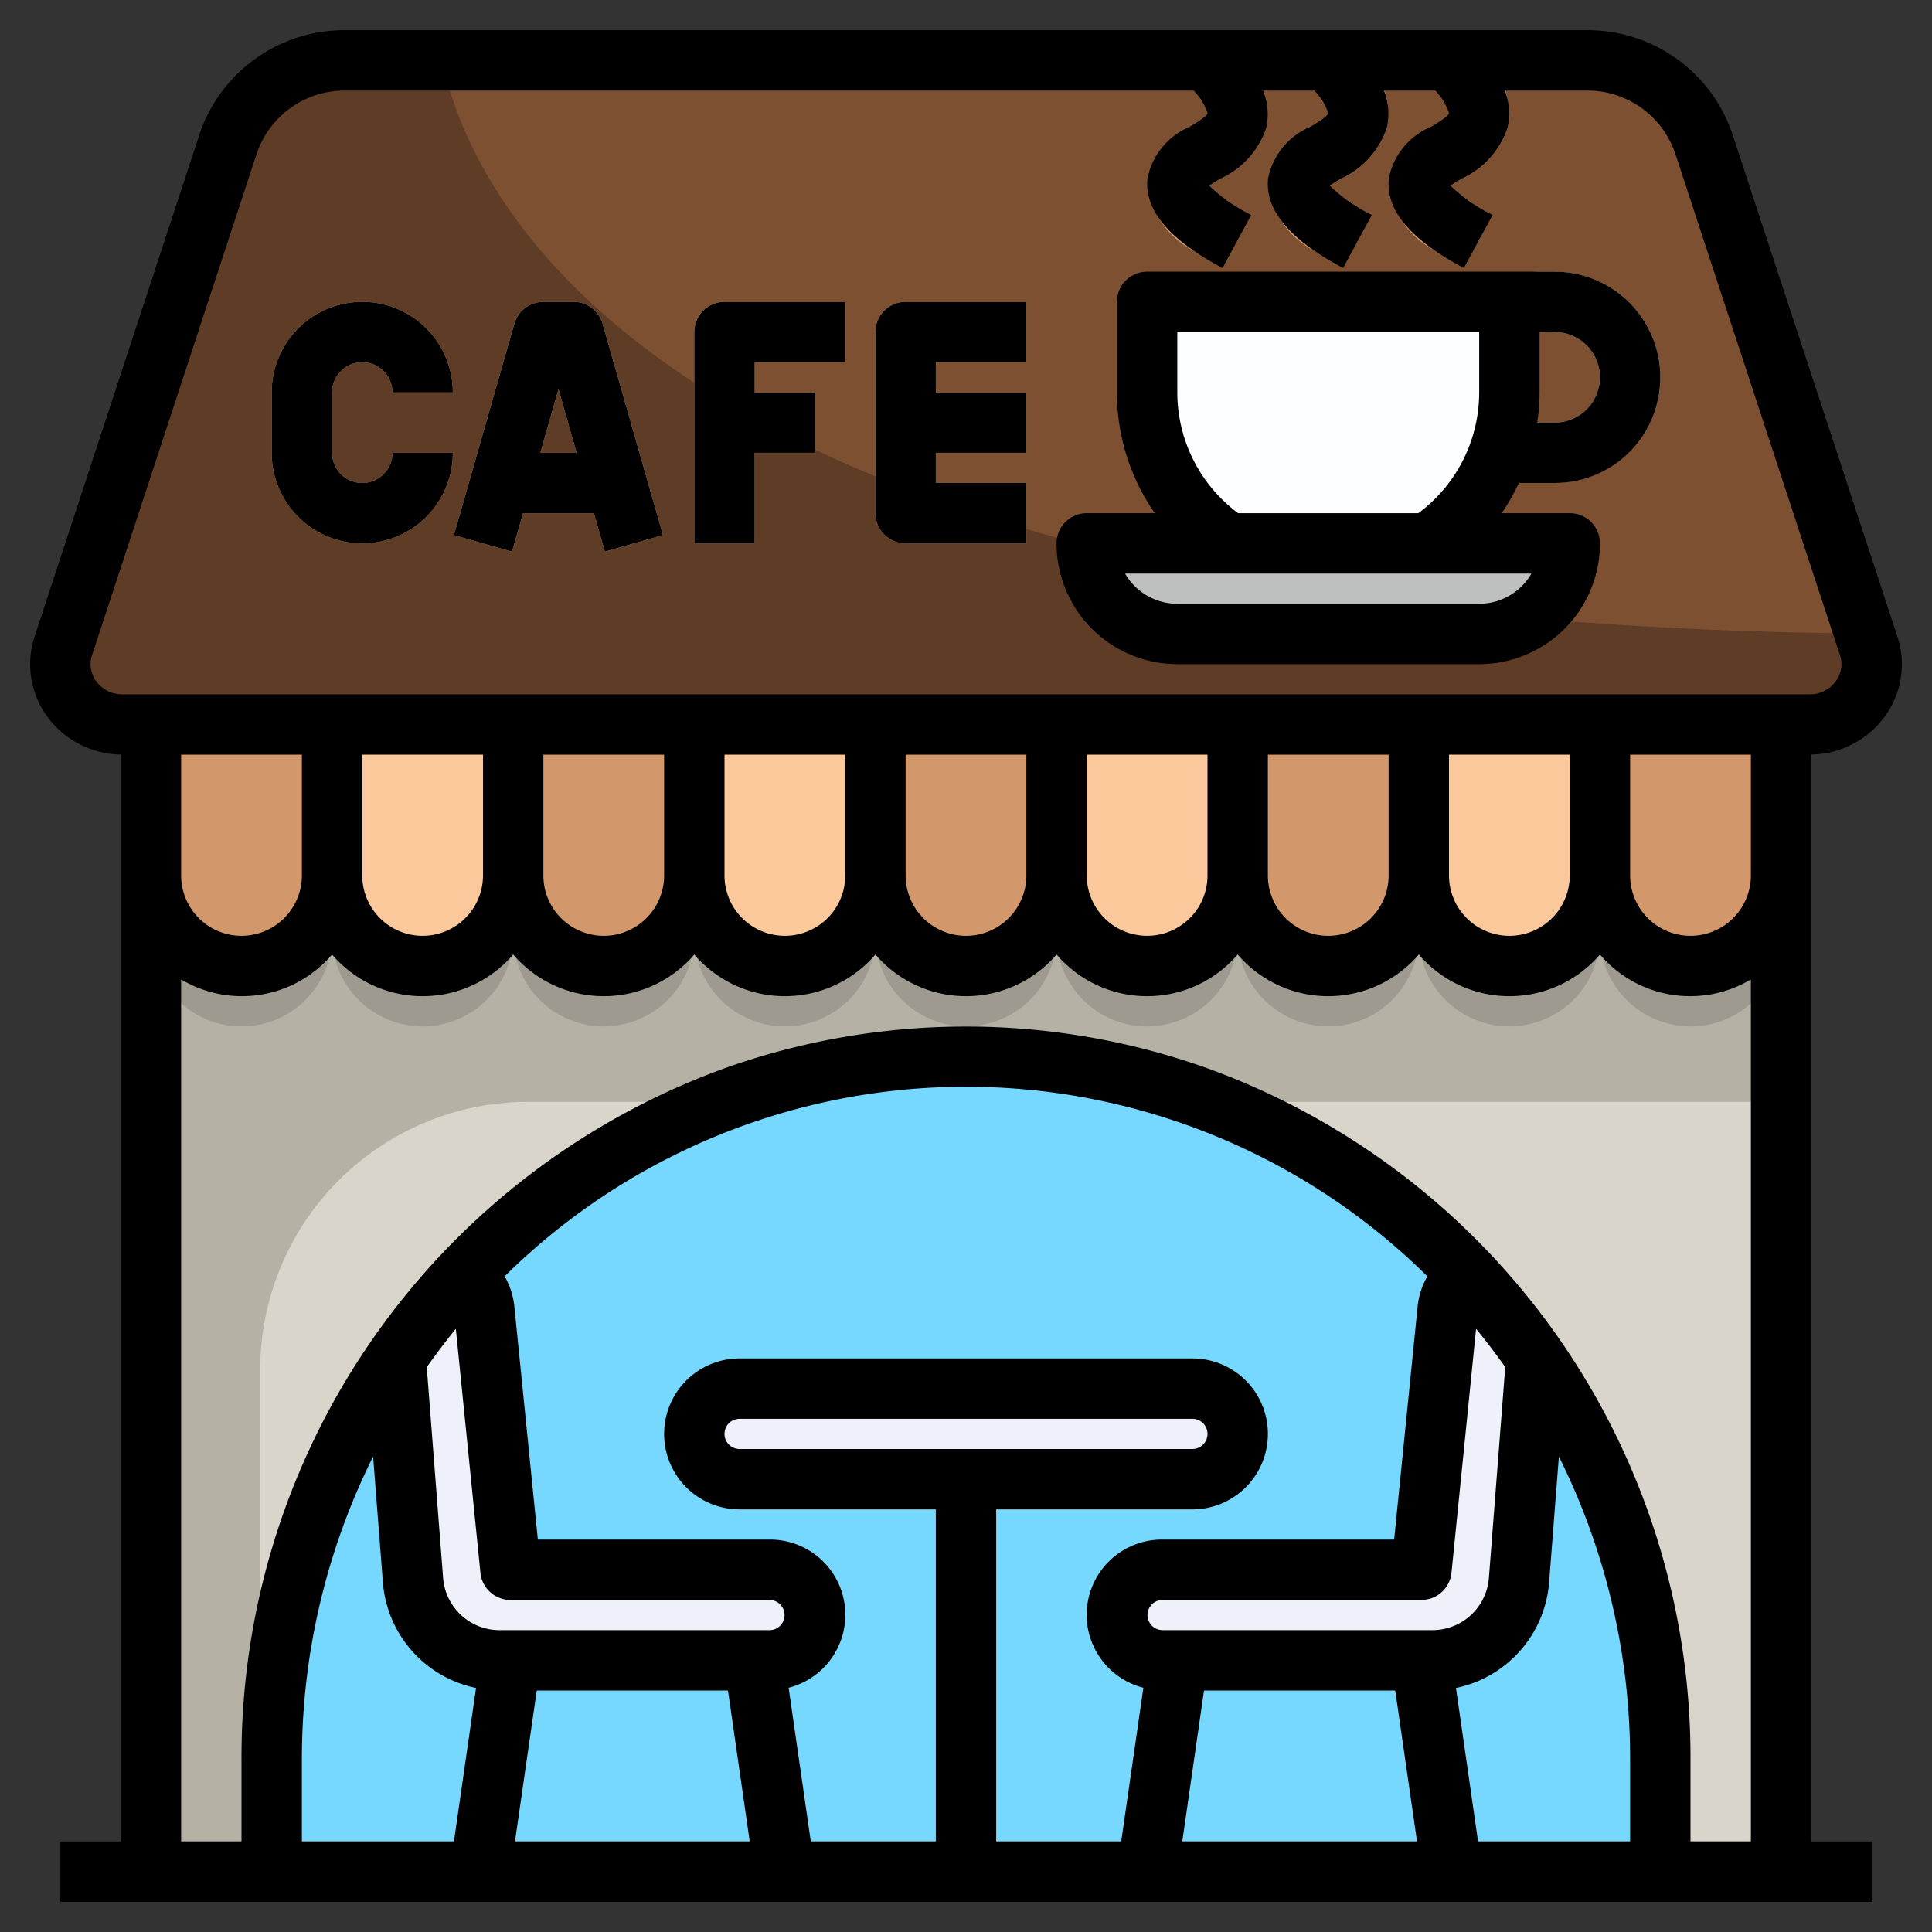 <svg xmlns="http://www.w3.org/2000/svg" data-name="Artboard 30" viewBox="0 0 64 64"><rect x="0" y="0" width="64" height="64" fill="#333333" stroke="none"/><rect width="54" height="38" x="5" y="24" fill="#b5b1a5"/><path fill="#d9d5ca" d="M59,62V36.5H17.5a8.88,8.88,0,0,0-8.88,8.88V62Z"/><path fill="#76d8ff" d="M9,62V58.282a23.265,23.265,0,0,1,15.444-21.99h0a22.737,22.737,0,0,1,15.112,0h0A23.265,23.265,0,0,1,55,58.282V62Z"/><path fill="#5e3c26" d="M56.465,4.835,61.9,21.39A2.009,2.009,0,0,1,59.948,24H4.052A2.009,2.009,0,0,1,2.1,21.39L7.534,4.835A4.091,4.091,0,0,1,11.458,2H52.542A4.089,4.089,0,0,1,56.465,4.835Z"/><path fill="#7d5032" d="M14.648,2c.858,4.23,6.751,18.586,47.121,18.989l-5.3-16.154A4.089,4.089,0,0,0,52.542,2Z"/><path fill="#bebfbf" d="M51.4,16H48.658V14H51.5a1.5,1.5,0,0,0,0-3H49a2,2,0,0,1,2-2h.5a3.507,3.507,0,0,1,3.425,4.235A3.567,3.567,0,0,1,51.4,16Z"/><path fill="#fbc89b" d="M12 12a1 1 0 011 1h2a3 3 0 00-6 0v2a3 3 0 006 0H13a1 1 0 01-2 0V13A1 1 0 0112 12zM19 10H18a1 1 0 00-.962.725l-2 7 1.924.55L17.326 17h2.348l.364 1.275 1.924-.55-2-7A1 1 0 0019 10zm-1.1 5l.6-2.11L19.1 15zM23 11v7h2V15h2V13H25V12h3V10H24A1 1 0 0023 11zM34 12V10H30a1 1 0 00-1 1v6a1 1 0 001 1h4V16H31V15h3V13H31V12z"/><path fill="#fdfeff" d="M40.683,18A5.993,5.993,0,0,1,38,13V10H50v3a5.993,5.993,0,0,1-2.683,5Z"/><path fill="#bebfbf" d="M36,18H52a0,0,0,0,1,0,0v0a3,3,0,0,1-3,3H39a3,3,0,0,1-3-3v0A0,0,0,0,1,36,18Z"/><path fill="#88857c" d="M53,26H5v5a3,3,0,0,0,6,0,3,3,0,0,0,6,0,3,3,0,0,0,6,0,3,3,0,0,0,6,0,3,3,0,0,0,6,0,3,3,0,0,0,6,0,3,3,0,0,0,6,0,3,3,0,0,0,6,0,3,3,0,0,0,6,0V26Z" opacity=".5"/><path fill="#d2976a" d="M59,24v5a3,3,0,0,1-3,3h0a3,3,0,0,1-3-3V24Z"/><path fill="#fbc89b" d="M53,24v5a3,3,0,0,1-3,3h0a3,3,0,0,1-3-3V24Z"/><path fill="#d2976a" d="M47,24v5a3,3,0,0,1-3,3h0a3,3,0,0,1-3-3V24Z"/><path fill="#fbc89b" d="M41,24v5a3,3,0,0,1-3,3h0a3,3,0,0,1-3-3V24Z"/><path fill="#d2976a" d="M35,24v5a3,3,0,0,1-3,3h0a3,3,0,0,1-3-3V24Z"/><path fill="#fbc89b" d="M29,24v5a3,3,0,0,1-3,3h0a3,3,0,0,1-3-3V24Z"/><path fill="#d2976a" d="M23,24v5a3,3,0,0,1-3,3h0a3,3,0,0,1-3-3V24Z"/><path fill="#fbc89b" d="M17,24v5a3,3,0,0,1-3,3h0a3,3,0,0,1-3-3V24Z"/><path fill="#d2976a" d="M11,24v5a3,3,0,0,1-3,3H8a3,3,0,0,1-3-3V24Z"/><rect width="18" height="3" x="23" y="46" fill="#eef1fa" rx="1.5"/><rect width="2" height="13" x="31" y="49" fill="#a1b6c2"/><rect width="2.001" height="7.935" x="24.425" y="54.106" fill="#a1b6c2" transform="rotate(-8.201 25.427 58.074)"/><rect width="8.387" height="2.001" x="12.309" y="56.849" fill="#a1b6c2" transform="rotate(-81.807 16.502 57.85)"/><path fill="#eef1fa" d="M13.112,45.012l.571,7.354A2.867,2.867,0,0,0,16.552,55h8.935a1.5,1.5,0,1,0,0-3H16.913l-.871-8.639a1.51,1.51,0,0,0-.7-1.124A23.321,23.321,0,0,0,13.112,45.012Z"/><rect width="7.935" height="2.001" x="34.608" y="57.073" fill="#a1b6c2" transform="rotate(-81.799 38.575 58.073)"/><rect width="2.001" height="8.387" x="46.498" y="53.656" fill="#a1b6c2" transform="rotate(-8.193 47.503 57.855)"/><path fill="#eef1fa" d="M50.889,45.012l-.571,7.354A2.868,2.868,0,0,1,47.449,55H38.514a1.5,1.5,0,1,1,0-3h8.573l.872-8.639a1.509,1.509,0,0,1,.7-1.124A23.43,23.43,0,0,1,50.889,45.012Z"/><rect width="60" height="2" x="2" y="61" fill="#393a3a"/><path fill="#d2976a" d="M47.539 8.3a.994.994 0 001.447-.329L49 7.946a.989.989 0 00-.317-1.284 3.676 3.676 0 01-.625-.511c.1-.074.253-.164.365-.231a2.851 2.851 0 001.514-1.665 2.481 2.481 0 00-.464-2.008A1.011 1.011 0 0049.224 2H48.035c-.023.018-.052.022-.074.042l-.017.017a1 1 0 00-.139 1.285 1.351 1.351 0 01.2.405c-.031.111-.405.334-.606.455a2.339 2.339 0 00-1.385 1.684A2.765 2.765 0 0047.539 8.3zM43.537 8.3a.994.994 0 001.447-.329L45 7.946a.989.989 0 00-.317-1.284 3.748 3.748 0 01-.626-.511c.1-.074.255-.164.366-.231a2.857 2.857 0 001.515-1.667 2.488 2.488 0 00-.466-2.007A.986.986 0 0045.222 2H44.031c-.022.018-.051.022-.072.042l-.018.016A1 1 0 0043.8 3.344a1.363 1.363 0 01.2.4c-.032.112-.405.335-.606.455a2.341 2.341 0 00-1.385 1.685A2.765 2.765 0 0043.537 8.3zM39.532 8.3a.994.994 0 001.447-.329l.015-.027a.988.988 0 00-.316-1.284 3.657 3.657 0 01-.626-.511c.1-.074.254-.164.365-.231a2.856 2.856 0 001.515-1.665 2.49 2.49 0 00-.466-2.009A.986.986 0 0041.217 2h-1.19c-.023.018-.051.022-.073.042l-.018.016A1 1 0 0039.8 3.344a1.351 1.351 0 01.2.405c-.031.111-.405.334-.6.455a2.34 2.34 0 00-1.386 1.684A2.767 2.767 0 0039.532 8.3z"/><path d="M12 12a1 1 0 011 1h2a3 3 0 00-6 0v2a3 3 0 006 0H13a1 1 0 01-2 0V13A1 1 0 0112 12zM19 10H18a1 1 0 00-.962.726l-2 7 1.924.548L17.326 17h2.348l.364 1.274 1.924-.548-2-7A1 1 0 0019 10zm-1.1 5l.6-2.11L19.1 15zM23 11v7h2V15h2V13H25V12h3V10H24A1 1 0 0023 11zM29 11v6a1 1 0 001 1h4V16H31V15h3V13H31V12h3V10H30A1 1 0 0029 11zM51.5 9H38a1 1 0 00-1 1v3a6.987 6.987 0 001.256 4H36a1 1 0 00-1 1 4 4 0 004 4H49a4 4 0 004-4 1 1 0 00-1-1H49.744a7 7 0 00.569-1H51.5a3.5 3.5 0 000-7zM49 20H39a2 2 0 01-1.731-1H50.731A2 2 0 0149 20zm-7.984-3A4.982 4.982 0 0139 13V11H49v2a4.982 4.982 0 01-2.016 4zM51.5 14h-.578A7.061 7.061 0 0051 13V11h.5a1.5 1.5 0 010 3z"/><path d="M57.417,4.529A5.062,5.062,0,0,0,52.542,1H11.458A5.059,5.059,0,0,0,6.584,4.523L1.149,21.078a2.939,2.939,0,0,0,.418,2.662A3.069,3.069,0,0,0,4,24.994V61H2v2H62V61H60V24.994a3.069,3.069,0,0,0,2.433-1.254,2.933,2.933,0,0,0,.418-2.662ZM6,25h4v4a2,2,0,0,1-4,0Zm42,0h4v4a2,2,0,0,1-4,0Zm-2,4a2,2,0,0,1-4,0V25h4Zm-6,0a2,2,0,0,1-4,0V25h4Zm-6,0a2,2,0,0,1-4,0V25h4Zm-6,0a2,2,0,0,1-4,0V25h4Zm-6,0a2,2,0,0,1-4,0V25h4Zm-6,0a2,2,0,0,1-4,0V25h4ZM54,61H48.962l-.732-5.084a3.88,3.88,0,0,0,3.084-3.473l.326-4.193A22.462,22.462,0,0,1,54,58.282ZM39.884,56H46.22l.721,5H39.164Zm9.436-3.711A1.875,1.875,0,0,1,47.448,54H38.513a.5.5,0,1,1,0-1h8.574a1,1,0,0,0,.995-.9l.815-8.082c.338.411.658.836.966,1.27Zm-2.357-9.028L46.183,51h-7.67a2.493,2.493,0,0,0-.637,4.909L37.142,61H33V50h6.5a2.5,2.5,0,0,0,0-5h-15a2.5,2.5,0,0,0,0,5H31V61H26.858l-.734-5.091A2.493,2.493,0,0,0,25.487,51h-7.67l-.78-7.74a2.5,2.5,0,0,0-.321-.98,21.738,21.738,0,0,1,30.568,0A2.507,2.507,0,0,0,46.963,43.261ZM24.5,48a.5.5,0,0,1,0-1h15a.5.5,0,0,1,0,1Zm-6.72,8h6.336l.72,5H17.059ZM15.1,44.019l.815,8.082a1,1,0,0,0,1,.9h8.574a.5.5,0,1,1,0,1H16.552a1.875,1.875,0,0,1-1.872-1.711l-.543-7C14.445,44.855,14.765,44.43,15.1,44.019ZM12.36,48.25l.326,4.193a3.88,3.88,0,0,0,3.084,3.473L15.038,61H10V58.282A22.462,22.462,0,0,1,12.36,48.25ZM56,61V58.282A24.285,24.285,0,0,0,39.888,35.349a23.832,23.832,0,0,0-15.776,0A24.285,24.285,0,0,0,8,58.282V61H6V32.444a3.92,3.92,0,0,0,5-.826,3.947,3.947,0,0,0,6,0,3.947,3.947,0,0,0,6,0,3.947,3.947,0,0,0,6,0,3.947,3.947,0,0,0,6,0,3.947,3.947,0,0,0,6,0,3.947,3.947,0,0,0,6,0,3.947,3.947,0,0,0,6,0,3.92,3.92,0,0,0,5,.826V61Zm0-30a2,2,0,0,1-2-2V25h4v4A2,2,0,0,1,56,31Zm4.812-8.433a1.048,1.048,0,0,1-.864.433H4.052a1.054,1.054,0,0,1-.865-.433A.946.946,0,0,1,3.05,21.7L8.489,5.133A3.072,3.072,0,0,1,11.458,3H39.543A2.068,2.068,0,0,1,40,3.748c-.031.111-.4.335-.6.455a2.342,2.342,0,0,0-1.386,1.686c-.156,1.39,1.342,2.373,2.482,2.99l.953-1.758a5.367,5.367,0,0,1-1.39-.971c.1-.073.255-.164.367-.231a2.853,2.853,0,0,0,1.514-1.664A2.076,2.076,0,0,0,41.843,3h1.7A2.1,2.1,0,0,1,44,3.747c-.032.113-.405.336-.606.456a2.341,2.341,0,0,0-1.385,1.686c-.157,1.39,1.342,2.373,2.482,2.99l.953-1.758a5.394,5.394,0,0,1-1.39-.971c.1-.073.255-.164.367-.231a2.854,2.854,0,0,0,1.514-1.666A2.076,2.076,0,0,0,45.848,3h1.7A2.068,2.068,0,0,1,48,3.748c-.031.111-.4.335-.606.455a2.341,2.341,0,0,0-1.385,1.686c-.157,1.39,1.341,2.373,2.482,2.99l.953-1.758a5.367,5.367,0,0,1-1.39-.971c.1-.073.254-.164.367-.231a2.848,2.848,0,0,0,1.513-1.664A2.067,2.067,0,0,0,49.85,3h2.692A3.071,3.071,0,0,1,55.51,5.133l.005.013L60.95,21.7A.943.943,0,0,1,60.812,22.567Z"/></svg>